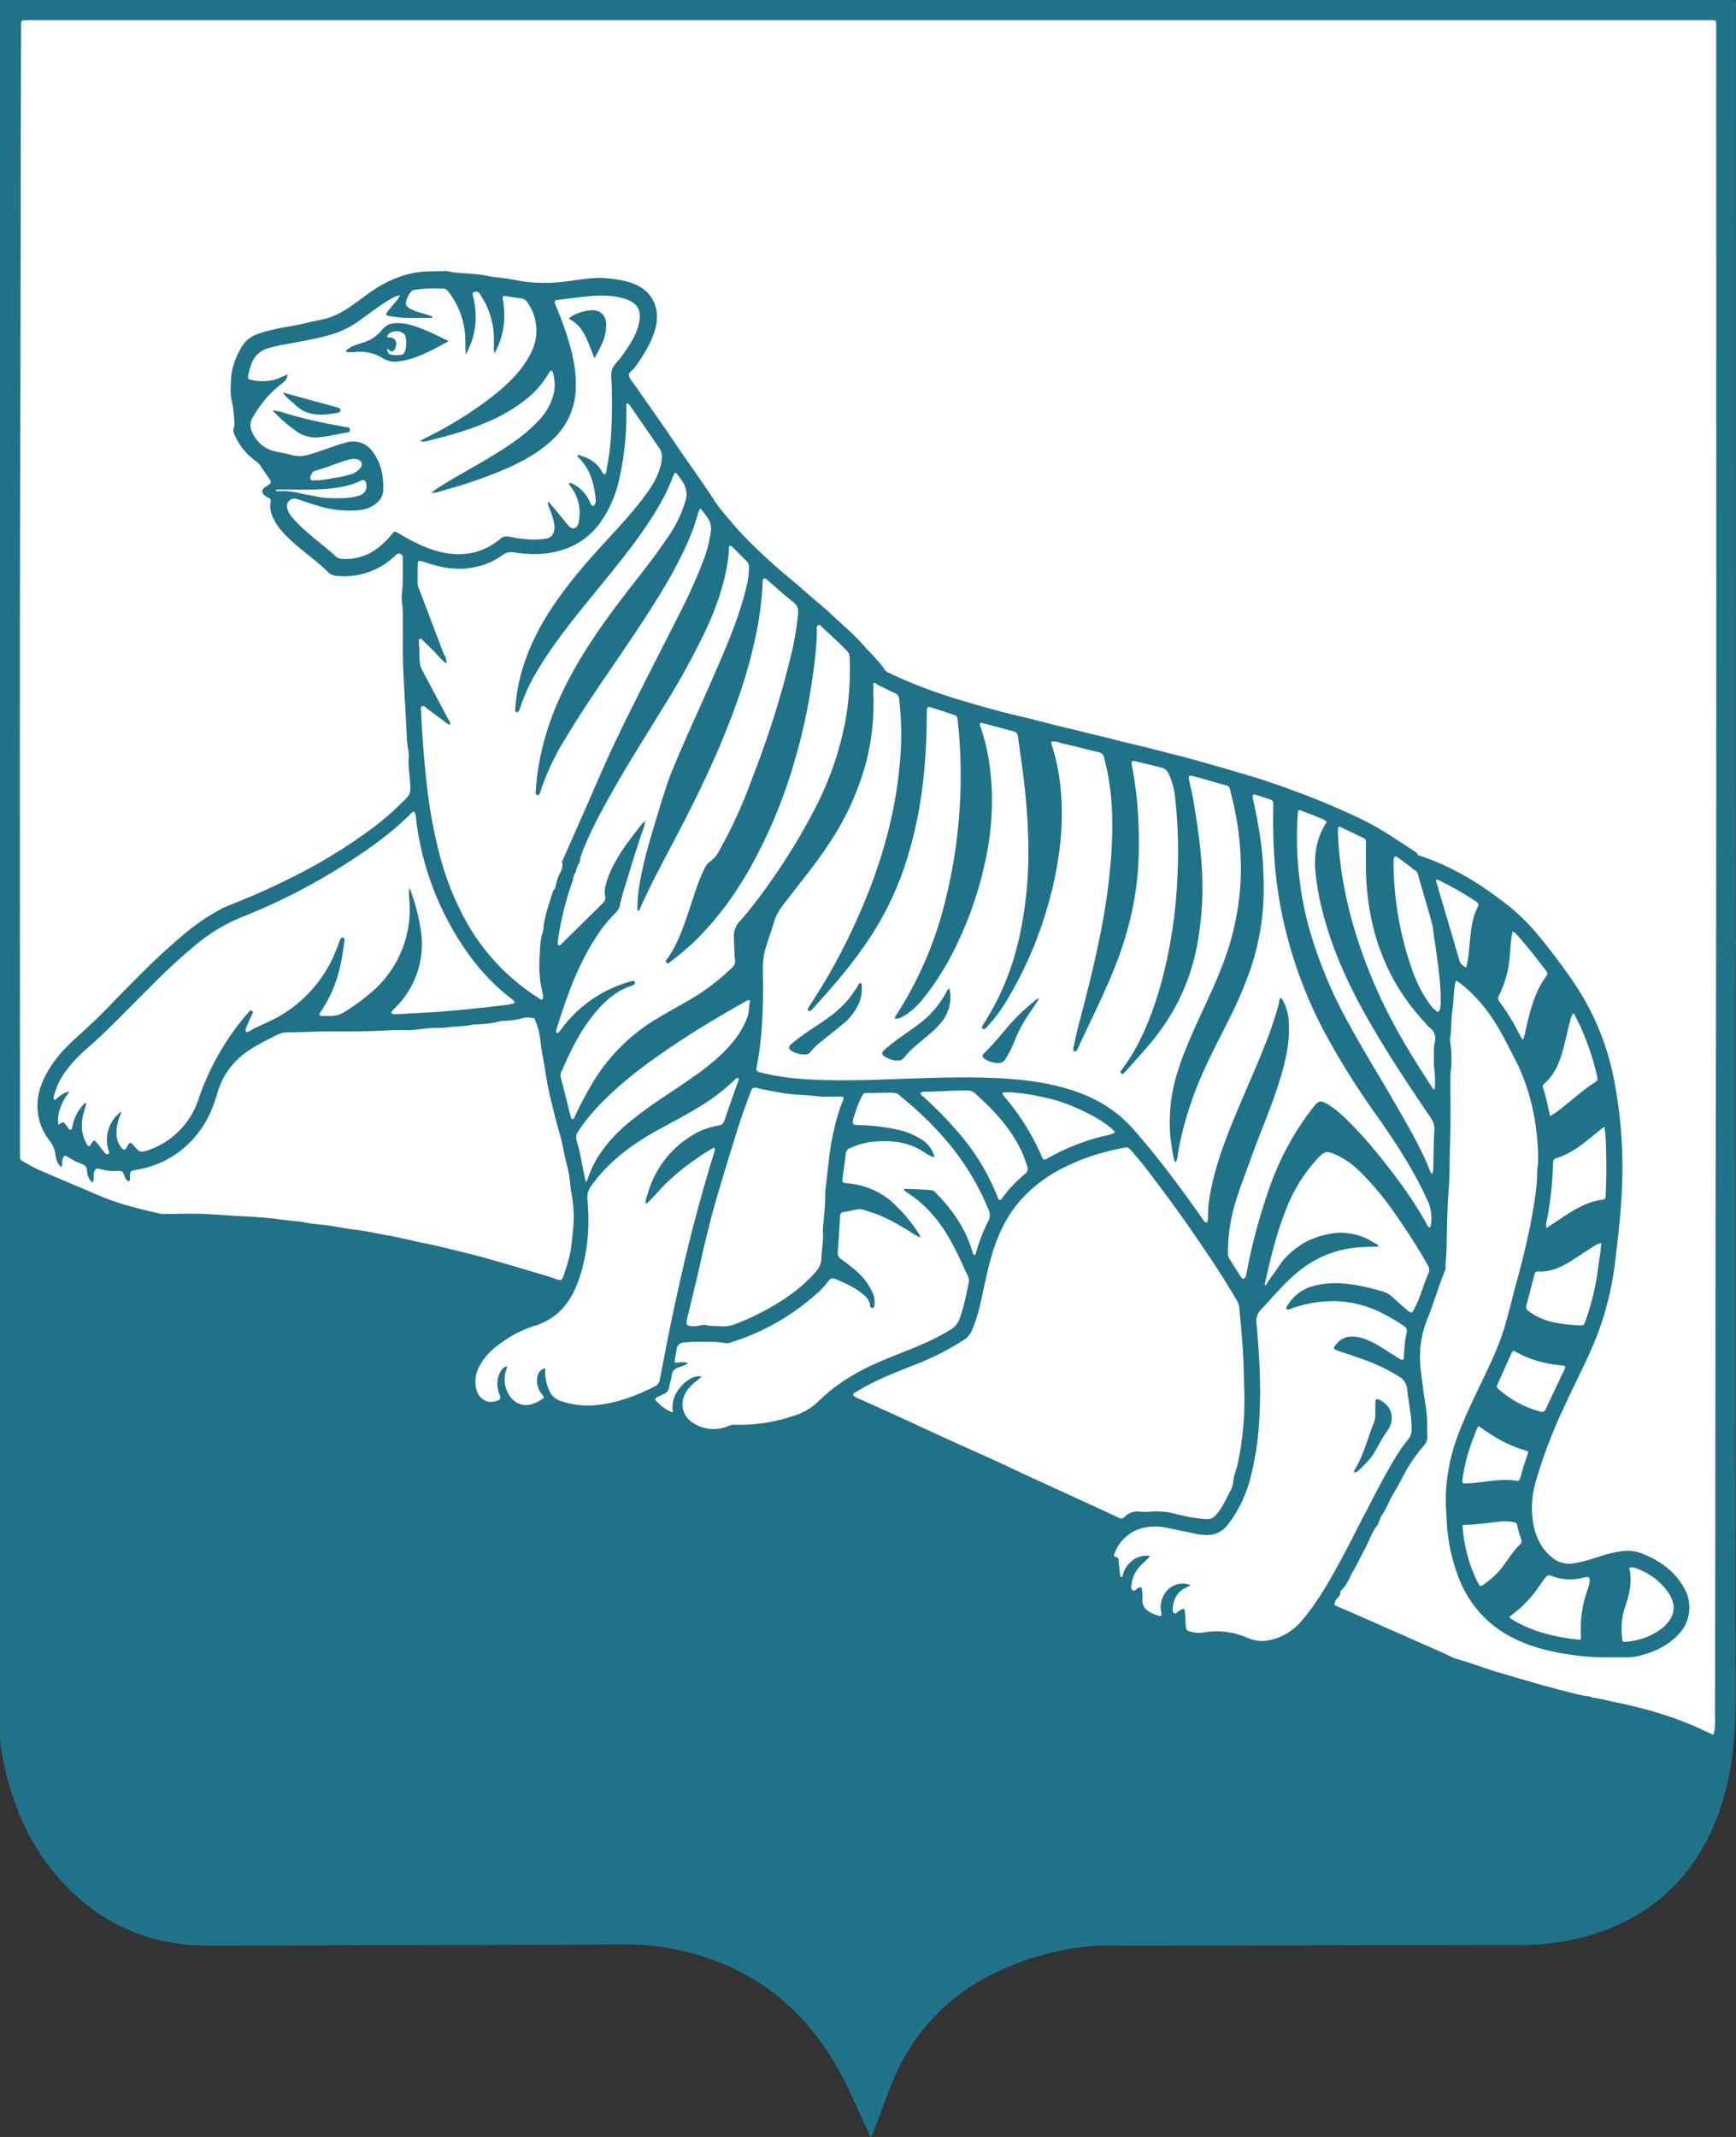 <svg width="26" height="32" fill="none" xmlns="http://www.w3.org/2000/svg"><rect width="100%" height="100%" fill="#333333" stroke="none"/><g clip-path="url(#clip0_3691_8343)"><path d="M25.705.346v26.896a2.878 2.878 0 01-.083.193 3.293 3.293 0 01-.118.226c-.387.678-.977 1.12-1.754 1.335a3.371 3.371 0 01-.31.072H2.453a2.81 2.81 0 01-1.318-.685 3.357 3.357 0 01-.85-1.23V.346h25.42z" fill="#207289"/><path d="M25.999.115c0-.038.005-.077-.005-.114h-6.617L.139 0H0v.097l-.002 5.53-.007 7.788-.002.03.002.035-.004 5.377v.422l-.008 4.524c0 .103-.01.206.002.309l.001.616v1.024l.018.29a4.114 4.114 0 00.317 1.186c.193.438.458.828.818 1.154.39.355.831.58 1.318.685.203.044.414.067.632.069.29.002.579-.002.868-.002 1.8-.005 3.6-.008 5.399-.017.288 0 .57.029.851.093.493.113.949.308 1.356.613.44.33.773.75 1.034 1.233.152.283.274.58.412.87.012.025.015.057.046.074.01-.022.018-.044.026-.065.101-.255.186-.515.293-.767a3.075 3.075 0 011.334-1.522 4.16 4.16 0 011.188-.437c.238-.05.477-.078.721-.075.485.006.97 0 1.455 0l4.733-.008a3.577 3.577 0 00.952-.13c.776-.216 1.365-.657 1.752-1.335a3.049 3.049 0 00.2-.42c.17-.424.249-.87.274-1.327.024-.428.012-.856.013-1.284.003-3.368.003-6.736.003-10.104 0-.136.002-.272.004-.408a1.85 1.85 0 01-.003-.106L25.999.115zM-.011 16.933l.004-3.424v.04c0 1.129-.002 2.257-.004 3.384zm.306.397v-.08c0-3.693-.008-7.386.006-11.08C.31 4.247.304 2.323.312.399V.345C.313.315.327.3.356.3H25.59c.04 0 .065-.001.081.002h.001c.02.004.026.015.027.042.002.016.001.037.001.065-.001 5.609.007 11.218-.007 16.827-.007 2.8-.002 5.602-.012 8.403-.001.11-.006.217-.014.32v.001a4.75 4.75 0 01-.037.35 3.526 3.526 0 01-.278.983l-.023.047a.654.654 0 01-.02.043l-.01.019a1.814 1.814 0 01-.122.212 2.07 2.07 0 01-.086.125l-.007.01a1.728 1.728 0 01-.038.05l-.004.006h-.001l-.001.003a2.48 2.48 0 01-.265.286c-.312.287-.7.49-1.152.618-.28.054-.555.106-.84.106l-.815.001h-.459l-3.708.003c-.382 0-.765.008-1.148 0a3.806 3.806 0 00-.936.11l-.463.134a3.69 3.69 0 00-1.307.753c-.35.319-.615.7-.813 1.13-.032.07-.06.14-.09.211-.007.016-.011.034-.032.043-.048-.093-.095-.188-.145-.281a4.013 4.013 0 00-1.153-1.366l-.06-.043-.027-.019-.026-.018-.053-.035a3.527 3.527 0 00-.537-.29l-.082-.035a3.292 3.292 0 00-.088-.035l-.007-.002a3.253 3.253 0 00-.337-.111 2.315 2.315 0 00-.067-.019l-.045-.011a2.635 2.635 0 00-.075-.02l-.037-.008a3.35 3.35 0 00-.086-.019 2.992 2.992 0 00-.633-.08h-.006l-.471.002H8.87l-5.1.01h-.083l-.737-.002h-.04a2.54 2.54 0 01-1.529-.629 2.933 2.933 0 01-.588-.709c-.233-.428-.403-.844-.45-1.237-.08-.253-.06-.846-.048-1.42m0 0l-.008-.983.008.983z" fill="#207289"/><path d="M8.013 26.771a.173.173 0 01-.05-.044c-.059.016-.119.03-.18.042.077.003.153.003.23.002z" fill="#207289"/><path d="M21.73 15.481a.35.35 0 00-.006.15c.02.15.02.299 0 .448-.003.026-.001.053-.001.08-.001.33.006.66-.006.99-.008.213-.001.426-.018.636-.025.309-.027.618-.034.927-.002.093-.018.187-.016.281a.09.09 0 01-.008.034c-.098.24-.167.49-.265.73a1.51 1.51 0 00-.109.584c.001.131.024.263.039.394.025.22.08.438.068.663a.69.69 0 00.004.104.19.19 0 01-.051.145 2.255 2.255 0 00-.255.353c-.069.122-.13.248-.203.367-.063.103-.1.22-.17.318-.02.03-.032.068-.047.103-.008.016-.01.036-.021.049-.084.102-.122.23-.183.345-.062.116-.119.236-.184.35-.056.094-.088.205-.176.28a.048.048 0 00-.012.031c-.001.04-.023.066-.048.092a.12.12 0 00-.039.103c.155.067.31.133.464.201l1.086.48c.085.037.168.078.252.116.213.057.419.138.63.202.2.06.4.118.6.175.159.046.319.087.478.128.1.026.202.053.306.063.015.002.029.006.039.017.119.013.234.046.35.07.407.083.805.196 1.187.36.093.041.185.085.28.129.036-.114.024-.227.024-.338.009-2.801.004-5.602.011-8.403.015-5.61.007-11.218.008-16.827 0-.119.007-.11-.11-.11H.42C.4.301.38.303.359.302c-.03 0-.043.014-.043.043V.4C.307 2.323.312 4.247.305 6.172.292 9.865.3 13.558.299 17.25v.08c0 .027.012.043.035.055.087.048.171.102.263.14.29.125.58.246.87.371.308.133.63.211.955.283.225 0 .45-.01.675.001.185.01.37.026.557.034.197.009.395.025.59.053.111.017.224.017.337.041.111.024.23.027.345.044.14.02.28.052.42.066.128.014.251.045.376.066.114.019.228.044.342.068.104.022.208.05.314.069.091.016.181.04.271.061.181.044.362.087.542.134a45.251 45.251 0 01.842.245c.1.03.2.057.298.094.081.03.091.008.116-.07.04-.124.084-.248.103-.381.022-.163.04-.325.043-.49a2.201 2.201 0 00-.04-.376c-.011-.073-.016-.146-.026-.218-.01-.073-.029-.144-.046-.214-.035-.136-.055-.276-.094-.412-.046-.157-.085-.317-.125-.476a5.341 5.341 0 01-.103-.526c-.023-.139-.053-.276-.066-.415a1.03 1.03 0 00-.09-.326.324.324 0 00-.187-.001 1.21 1.21 0 01-.268.037c-.017 0-.035 0-.051.005a1.63 1.63 0 01-.38.048c-.006 0-.012-.002-.018 0-.136.034-.277.027-.415.046a.757.757 0 01-.122.006c-.12-.003-.238.018-.356.029-.128.012-.258 0-.386.008-.37.024-.74.009-1.111.02-.14.005-.28.01-.42.011-.086.001-.157.046-.228.082-.114.058-.229.116-.336.189a1.129 1.129 0 00-.464.62c-.063.21-.139.414-.274.588a1.444 1.444 0 01-.955.58c-.082.017-.08.02-.086.102 0 .022.008.048-.016.068-.048-.016-.06-.062-.074-.1-.014-.04-.032-.058-.075-.056a.81.81 0 01-.294-.03c-.04-.013-.066.005-.077.049-.006.026-.006.052-.008.078-.002.025.01.053-.019.078a.234.234 0 01-.079-.168c0-.061-.025-.089-.078-.11a1.026 1.026 0 01-.225-.114c-.03-.022-.044-.003-.058.026-.02.041-.002.088-.023.136-.064-.05-.08-.12-.089-.186a.423.423 0 00-.09-.213.838.838 0 01-.18-.504c-.004-.21.069-.39.173-.563.11-.183.254-.334.412-.477.147-.134.295-.268.434-.411.224-.232.45-.463.681-.688.145-.142.297-.275.449-.408.182-.159.378-.295.589-.41.09-.048.186-.081.28-.12.28-.114.556-.24.827-.376a8.138 8.138 0 001.226-.761c.162-.127.312-.264.456-.41.044-.044.059-.087.058-.155-.003-.153-.036-.305-.025-.458.005-.069-.014-.135-.021-.202-.008-.068-.009-.135-.012-.202-.01-.206-.023-.411-.034-.617-.013-.235-.024-.47-.021-.707.002-.138-.002-.277 0-.416.002-.1-.025-.199-.014-.3.018-.161.013-.323.014-.485v-.053c.003-.031-.012-.05-.04-.062-.025-.01-.044-.001-.063.016a1.098 1.098 0 01-.903.312.182.182 0 01-.115-.057c-.15-.149-.324-.269-.482-.408-.142-.126-.285-.255-.355-.441a.341.341 0 01-.023-.189c.008-.04-.001-.068-.045-.08-.016-.004-.03-.018-.044-.029-.046-.036-.046-.08-.002-.116.011-.01.024-.017.036-.025.075-.049.075-.05.023-.127-.041-.06-.083-.12-.124-.182a.22.22 0 00-.062-.061.951.951 0 01-.312-.375c-.02-.04-.038-.085-.017-.135.008-.02.006-.046.005-.07a1.82 1.82 0 00-.042-.34c-.021-.09-.012-.182-.01-.273.004-.193.07-.367.168-.53a.423.423 0 01.214-.175c.102-.04.208-.065.316-.088.125-.027.252-.042.377-.072.098-.024.198-.044.297-.066.138-.03.263-.09.382-.168.166-.108.316-.24.49-.339.158-.09.321-.156.503-.19.155-.03.308-.02.461-.027.04-.002.075.011.113.017.138.02.278.018.416.037.078.01.153.032.232.039.121.01.242.031.361.054.125.025.25.029.374.03.122.001.243-.011.365-.028.19-.024.38-.061.574-.04.141.014.282.035.415.092.16.07.27.19.31.36a.615.615 0 01-.01.296c-.058.221-.18.405-.309.588-.03.042-.098.068-.085.125.01.048.052.09.082.133.186.268.376.533.558.803.21.314.435.619.641.936.07.108.157.205.24.304.138.168.292.322.45.47.15.143.307.28.467.412.095.079.187.161.28.242.11.095.224.187.33.288.158.149.325.288.468.452.106.121.226.23.317.365.019.028.051.038.08.052a6.4 6.4 0 00.546.23c.237.09.48.162.721.232.198.057.397.112.597.16.186.043.372.09.557.139.148.038.298.07.445.108.155.04.31.073.465.114.17.047.343.083.514.126l.523.134c.23.06.46.127.688.193.229.066.457.132.682.21.277.097.553.198.824.313.153.065.305.132.455.204.182.086.355.188.525.297l.323.212a.079.079 0 01.036.047c.497.158.933.426 1.341.747.226.177.415.386.59.612.14.179.275.359.402.546.287.424.483.886.59 1.388a6.847 6.847 0 01.139 1.5c-.006.249-.02.498-.046.747-.018.173-.038.345-.058.517-.053.453-.163.89-.346 1.308-.142.327-.306.643-.454.967a7.41 7.41 0 00-.4 1.074 1.366 1.366 0 00-.04.534c.028.234.115.445.31.592a.4.4 0 00.315.072c.16-.025.31-.082.463-.128.09-.027.182-.043.274-.055a.59.59 0 01.3.047c.264.108.483.271.62.531a.58.58 0 01-.103.677c-.165.172-.37.262-.595.318a.882.882 0 01-.217.019c-.216 0-.431.004-.647-.02-.355-.04-.701-.112-1.024-.276a1.653 1.653 0 01-.803-.897 2.68 2.68 0 01-.18-.86c-.005-.093-.013-.187-.013-.281-.003-.37.074-.725.21-1.067.091-.233.201-.458.308-.684.137-.287.278-.572.367-.879.066-.229.121-.46.184-.69.092-.337.175-.677.233-1.022.032-.186.064-.371.065-.56 0-.083.018-.164.016-.247-.01-.516-.109-1.01-.346-1.472-.107-.207-.209-.416-.337-.61a2.283 2.283 0 00-.471-.519.766.766 0 00-.073-.05c-.033.034-.043.346-.048.385-.022.096-.026.248-.032.411z" fill="#fff"/><path d="M20.188 25.837c-.076-.066-.167-.108-.253-.158a8.473 8.473 0 00-.81-.417c-.036-.015-.074-.026-.092-.074-.012-.031-.05-.068-.097-.025-.018.016-.039 0-.057-.006-.101-.038-.201-.079-.303-.115-.04-.014-.057-.044-.069-.098-.032.06-.066.052-.107.039a4.353 4.353 0 00-1.165-.227c-.226-.01-.45.01-.67.064a.246.246 0 01-.129 0c-.346-.097-.69-.202-1.045-.255a2.923 2.923 0 00-.795-.022l-.234.03a.775.775 0 00-.353.146c-.03.022-.064.042-.092.068-.16.151-.352.251-.544.35a9.914 9.914 0 01-1.678.683c-.402.123-.81.223-1.223.303-.307.06-.615.107-.924.152-.414.06-.83.103-1.244.153-.147.018-.296.027-.444.046-.056.006-.086-.012-.114-.057a2.701 2.701 0 00-.445-.534 2.675 2.675 0 00-.95-.551 5.63 5.63 0 00-.97-.23 16.229 16.229 0 00-.824-.112c-.033-.003-.07-.002-.101-.029.016-.035.048-.043.075-.058.3-.165.596-.335.869-.546a2.7 2.7 0 00.99-1.463c.01-.04.03-.052.068-.047.254.04.508.08.762.116.054.007.08.034.095.084.066.21.075.423.026.638-.045.204-.132.39-.238.567-.007.012-.015.025-.021.038-.002.005 0 .011 0 .026a.237.237 0 00.12-.079c.16-.159.263-.353.338-.562a1.2 1.2 0 00.082-.485c-.002-.039-.01-.076-.018-.114-.008-.042.007-.056.048-.04a15.716 15.716 0 01.372.156c.028.013.049.009.067-.018.198-.293.494-.442.81-.56.085-.03.173-.051.26-.077.049-.015.09 0 .132.027.155.102.29.227.42.36.163.169.312.35.472.523.183.2.377.387.607.532.067.043.137.079.207.114.02.01.037.017.061.011 0-.035-.029-.05-.047-.069a7.955 7.955 0 01-.74-.885 1.025 1.025 0 01-.058-.088c-.022-.04-.015-.056.028-.059l.56-.03c.038-.002.06.015.074.049.014.035.027.071.043.106.08.183.226.294.408.378.006-.043-.016-.067-.032-.093a1.47 1.47 0 01-.15-.319.352.352 0 01-.013-.05c-.01-.065-.004-.074.06-.075.377-.004.754-.006 1.13.02.074.005.077.005.087.081.025.19.076.37.176.533a.985.985 0 00.349.35c.006-.05-.02-.08-.035-.111a2.408 2.408 0 01-.22-.623c-.01-.053-.01-.106-.013-.158-.002-.04.017-.052.054-.05.102.008.204.012.306.02.285.027.57.056.855.08.05.005.07.03.088.07.059.129.14.238.27.304a.247.247 0 00.04.017c.007.002.016 0 .031 0-.004-.046-.036-.074-.056-.107-.036-.06-.075-.12-.086-.192-.008-.052-.004-.059.047-.055.087.007.174.014.261.026.264.033.528.064.79.106.294.047.586.105.875.179.09.023.178.055.271.064.04.004.05.021.032.061-.023.055-.047.108-.051.168v.059c.036-.041.061-.072.088-.1.025-.027.05-.03.073.002.053.075.122.135.185.2.059.06.062.114.028.192-.019.043-.054.078-.064.125-.002.011-.005.024.004.033.014.014.027.004.038-.004.026-.02.05-.042.076-.06.054-.041.062-.042.114.002.08.068.163.132.262.174.048.02.098.038.149.05.036.01.049.028.039.064a.281.281 0 00-.012.127c.039-.005.044-.043.064-.064.047-.052.062-.057.114-.01a.528.528 0 00.354.132c.163.006.326.013.489.015a.46.46 0 01.179.036c.134.058.277.07.42.07a.488.488 0 00.279-.09c.053-.036.11-.065.166-.098l1.236.645c.01.006.024.008.031.017.07.078.168.096.259.13.211.098.43.174.646.26l.203.08c.034.012.027.031.013.054-.178.04-.356.079-.537.107a3.93 3.93 0 01-.677.036.174.174 0 00-.105-.013.074.074 0 00-.052-.006c-.011-.01-.023-.01-.036-.004-.077-.026-.161-.03-.232-.076z" fill="#207289"/><path d="M20.762 26.987c-.178-.292-.367-.575-.621-.807-.021 0-.034-.012-.04-.032a.036.036 0 01-.03-.023c-.008-.003-.017-.005-.023-.01a4.924 4.924 0 00-1.082-.646 4.802 4.802 0 00-1.373-.4 2.14 2.14 0 00-.498-.013c-.024.003-.054-.002-.066.033.026.024.06.034.093.047.225.09.442.197.642.338.262.183.47.414.586.719.01.024.025.047.013.075-.032 0-.043-.028-.059-.046a2.726 2.726 0 00-.428-.39c-.486-.36-1.029-.6-1.598-.786a5.925 5.925 0 00-.729-.185c-.143-.027-.289-.04-.433-.061-.058-.008-.096.01-.13.06a1.966 1.966 0 01-.261.299c-.27.262-.58.463-.924.613-.026.01-.058.014-.073.047.033.043.086.044.13.062.25.1.473.24.655.445.012 0 .024.002.03.012.087.13.19.248.255.391.081.178.19.339.281.51.022.041.048.057.095.058.406.01.812.026 1.217.036a37.98 37.98 0 002.05.005c.43-.013.858-.033 1.285-.079.247-.026.492-.061.733-.123.11-.028.219-.056.32-.115-.006-.013-.01-.024-.017-.034zm-3.53-.6l-.177-.206a2.041 2.041 0 00-.615-.473c-.025-.013-.066-.017-.066-.05 0-.032.039-.04.063-.055a.31.31 0 01.286-.008.635.635 0 01.234.18c.13.154.226.328.275.526.006.025.017.05 0 .087zM.297 21.366c.386-.11.759-.252 1.099-.472.357-.231.626-.545.826-.92.07-.13.132-.264.198-.395.008-.016.015-.032.024-.047.026-.047.044-.047.072 0 .02.036.035.074.044.115a.926.926 0 01-.016.412c-.08.369-.238.707-.404 1.043-.017.033-.038.064-.046.102.028.012.04-.008.055-.02a1.24 1.24 0 00.327-.399 3.76 3.76 0 00.272-.679c.029-.09.057-.18.088-.268.021-.06.035-.064.085-.02.042.036.084.074.122.114a.45.45 0 01.115.307c.005.13.004.26-.014.39a.676.676 0 00-.007.164c.034-.023.046-.05.059-.074.123-.234.2-.478.172-.747-.005-.04.008-.06.047-.068.327-.073.647-.184.985-.205l.06-.005c.065-.003.073.001.098.064.054.135.124.26.226.365a.66.66 0 00.271.18c.012-.04-.011-.065-.025-.092-.069-.13-.146-.255-.209-.389-.069-.148-.066-.153.094-.152.37.002.742.01 1.111.041.219.019.436.042.651.086.053.011.056.008.059-.043.013-.224.121-.353.342-.409a1.61 1.61 0 01.443-.047c.237.007.471.036.704.077.052.01.06.03.026.07a.58.58 0 01-.262.17 2.59 2.59 0 00-.585.279 1.2 1.2 0 00-.383.37.7.7 0 00-.103.533.232.232 0 01-.013.137.613.613 0 00-.04.38c.012.043.002.068-.043.09-.339.165-.64.386-.915.645l-.025.026c-.055.05-.056.052-.112-.004-.172-.168-.344-.336-.514-.507a.193.193 0 00-.14-.058c-.277-.012-.554-.03-.831-.043a13.913 13.913 0 00-1.297-.004 2.72 2.72 0 00-.931.188 3.563 3.563 0 00-.552.306 11.61 11.61 0 01-1.123.65c-.029.015-.055.034-.089.036-.002-.424-.005-.849.004-1.273zm8.357 5.31l.691-.079c.023-.002.047 0 .067-.014.025.012.042.03.057.054.038.059.078.117.117.176a.76.76 0 01.123.4c.002.072 0 .144 0 .216.065-.107.1-.22.125-.338a.729.729 0 00-.016-.366c-.017-.06-.046-.115-.053-.178.28-.032.561-.064.842-.098.034-.004.07-.003.101-.022l.022.001.014.017.169.328c.081.16.125.33.134.509.005.088.011.176.01.265-.001.017.002.035.003.053.037-.086.06-.17.082-.255.053-.217.07-.436.018-.656-.024-.1-.05-.2-.076-.3l.474-.067.32-.046c.042-.006.085-.017.129-.009l.083.371c.046.2.059.402.024.606-.02.125-.054.247-.083.37l-.017.061c.025-.023.036-.04.04-.06a2.46 2.46 0 00.203-.37c.094-.2.14-.41.136-.63-.002-.14 0-.277 0-.416l.359-.068c.117-.022.238-.033.351-.067.16-.048.312-.02.465.02.3.076.552.231.746.477.005.007.013.012.02.017.07.115.131.237.207.347.064.093.13.185.19.282.111.187.214.378.307.575.03.066.03.068-.031.102-.142.08-.298.12-.454.156a6.618 6.618 0 01-.9.126 23.22 23.22 0 01-2.153.065c-.555-.007-1.11-.023-1.664-.036-.143-.003-.286-.013-.43-.014-.053 0-.074-.017-.09-.069A6.443 6.443 0 009 27.28a3.074 3.074 0 00-.326-.564c-.008-.012-.013-.026-.02-.039zm11.979-.423c.018-.019.03-.017.041-.017.533 0 1.05-.1 1.56-.25a.29.29 0 01.195.002c.294.112.597.204.883.336.504.233.926.569 1.22 1.053.116.193.195.402.25.62.015.057.006.096-.041.137a2.653 2.653 0 01-1.119.58c-.275.07-.555.106-.84.106h-.815c-.034 0-.064.007-.077-.045-.134-.533-.364-1.026-.629-1.502-.134-.242-.257-.49-.41-.72-.051-.079-.11-.153-.165-.229l-.053-.07zm.949 2.469a4.59 4.59 0 00-.19-.532 8.18 8.18 0 00-.416-.847c-.048-.087-.037-.07-.11-.04a1.65 1.65 0 01-.123.048c-.302.107-.617.152-.933.19a14.62 14.62 0 01-1.425.088c-.733.015-1.466.01-2.2-.013-.288-.01-.577-.018-.866-.026-.014 0-.03-.004-.048.017.197.417.355.85.36 1.323v.012c.035.008.06-.002.085-.008a3.78 3.78 0 01.936-.111c.383.008.766 0 1.148 0l3.708-.002c.03 0 .062.005.09-.007.004-.036-.008-.064-.016-.092zm-18.27-3.48c.048-.043.108-.069.162-.102.027-.017.057-.013.086-.012a13.837 13.837 0 011.631.198 6.39 6.39 0 011.002.243.148.148 0 01.092.086.91.91 0 01.07.405 1.88 1.88 0 01-.081.46c-.009.028-.02.056-.017.086-.023.016-.05.017-.076.018-.297.012-.594.024-.892.038-.323.016-.647.032-.97.051-.387.023-.775.044-1.162.075-.418.032-.837.07-1.253.122-.411.051-.821.109-1.224.208-.07.018-.071.017-.097-.044a3.573 3.573 0 01-.234-.767c-.014-.075-.013-.079.063-.086.498-.05.97-.198 1.438-.365.009-.003.016-.009.023-.013.056-.04.123-.051.185-.075.021-.008.046-.009.06-.03.018 0 .035.004.048.018.146.147.25.311.235.531-.002.023-.008.05.008.077.036-.057.057-.112.08-.166a.51.51 0 00-.01-.452c-.019-.037-.042-.072-.045-.115a6.47 6.47 0 00.507-.21c.029-.013.056-.032.09-.029l.133.197c.07.105.115.219.127.345.007.079.005.158.008.238l.003.065c.038-.06.048-.112.068-.16a.905.905 0 00-.05-.784c-.007-.015-.006-.034-.008-.05zM6.31 28.2h-.003l.001.001.002-.002z" fill="#207289"/><path d="M9.202 28.78a.264.264 0 00-.005-.029c-.038-.148-.076-.297-.12-.444a5.785 5.785 0 00-.473-1.176c-.088-.157-.184-.308-.333-.416l-1.176.123-.313.031c-.228.04-.459.05-.688.074-.076.008-.075.005-.098.08-.023.077-.036.16-.075.226-.076.13-.054.252-.018.387a.913.913 0 00.345.507c.021.016.052.025.06.057h.002l-.002.002V28.2c-.076.009-.14-.03-.207-.05a.724.724 0 01-.425-.335c-.011-.018-.018-.044-.047-.047-.067.075-.133.15-.212.21-.032.025-.03.051-.02.085a.619.619 0 00.218.334l.093.077c-.191-.035-.368-.093-.481-.269-.036-.056-.039-.055-.093-.023a4.066 4.066 0 01-.553.265c-.279.113-.559.224-.838.335-.016.007-.035.011-.05.03a.07.07 0 00-.008.012h.084l5.1-.009c.094 0 .187 0 .28-.002.046 0 .058-.004.053-.034zm6.133.24a.25.25 0 00.008-.073 2.137 2.137 0 00-.138-.761l-.466.104c-.383.1-.775.14-1.168.172-.39.032-.781.045-1.172.052a50.725 50.725 0 01-2.786-.042c-.06-.003-.121-.008-.19.001.024.103.048.203.07.303l.003.01c.01.026.032.026.057.026.215-.002.424.038.633.08.58.12 1.114.348 1.587.71.464.356.817.806 1.093 1.321.05.093.097.188.145.282.02-.01.025-.027.032-.043.03-.07.059-.142.09-.211.198-.43.462-.812.813-1.13a3.69 3.69 0 011.307-.753c.053-.019.073-.026.082-.049z" fill="#207289"/><path d="M3.39 28.627c.338-.16.69-.287 1.037-.426.211-.085.42-.177.614-.298.337-.21.55-.511.664-.89.006-.02.015-.04.003-.065-.12 0-.242-.005-.363.001-.385.018-.77.04-1.155.06a42.22 42.22 0 00-1.266.089 21.12 21.12 0 00-1.583.182 6.51 6.51 0 00-.588.117c.003.04.023.063.038.088.16.266.354.505.589.708.44.382.95.589 1.529.63a.279.279 0 00.157-.036M.286 25.4c0 .163.004.326.01.489 0 .046.021.052.06.048.171-.018.342-.043.51-.084.377-.083.723-.172.98-.279a9.016 9.016 0 001.057-.422c.15-.074.3-.149.426-.26a.19.19 0 01.168-.048c.113.016.227.026.339.044.22.036.15.036.348-.061.34-.169.674-.353.984-.575.29-.208.555-.442.754-.745.127-.194.218-.403.256-.634.01-.061.008-.065-.052-.075-.141-.023-.283-.042-.424-.066-.038-.007-.06.007-.083.033a4.194 4.194 0 00-.295.35c-.114.159-.235.308-.411.401-.073.039-.141.084-.213.124-.476.262-.984.446-1.5.607-.293.092-.589.17-.887.241a16.184 16.184 0 01-1.418.269c-.2.028-.4.052-.6.07-.006.19-.009.382-.009.572z" fill="#207289"/><path d="M.295 22.92c.127-.052.252-.11.38-.156a2.51 2.51 0 01.997-.155c.079.004.158.006.236.013.121.01.126.019.13.138.002.096-.019.187-.042.279-.014.059-.032.118-.032.182.032-.008.044-.033.06-.053a.89.89 0 00.199-.455c.005-.047.027-.052.064-.042.271.073.548.084.826.072.25-.01.5-.039.75-.063.055-.005.11-.011.166-.014.066-.004.074.007.054.07a1.77 1.77 0 01-.286.543c-.26.336-.6.566-.977.743a5.027 5.027 0 01-1.028.343c-.436.1-.877.162-1.324.19l-.174.014c-.002-.026-.005-.052-.005-.079l.002-1.499c0-.023.003-.047.004-.07zm19.365 1.508c.005-.05.053-.07.078-.108.019-.028.043-.052.06-.082.016.005.033.01.049.017l.535.238c.176.078.354.15.527.234.174.084.367.126.517.26.093.021.177.072.272.087.16.066.325.114.49.165.359.11.72.216 1.08.321.16.047.321.087.482.13.048.03.104.036.157.044.58.092 1.138.253 1.66.53.068.036.07.037.058.107-.073.443-.206.864-.45 1.244-.035.057-.076.111-.114.167-.006.01-.02.02-.022.027-.022-.02-.022-.034-.028-.05a2.63 2.63 0 00-.941-1.31 4.33 4.33 0 00-1.232-.64 6.785 6.785 0 00-.602-.179c-.096-.023-.19-.055-.285-.083-.057-.044-.126-.058-.19-.084-.227-.097-.456-.19-.685-.284-.01-.027-.037-.028-.056-.038l-1.36-.713zM.944 18.826c.031.016.055-.006.08-.016.192-.08.349-.203.47-.373.042-.06.082-.121.122-.183.014-.022.03-.036.057-.025.142.052.29.082.439.128-.023.067-.059.121-.093.175-.119.186-.201.391-.299.588-.044.09-.088.18-.129.27-.015.034-.033.04-.068.028-.165-.059-.33-.115-.497-.171a1.91 1.91 0 00-.685-.125c-.033.001-.048-.008-.048-.044v-.584c0-.026.007-.045.033-.056.206-.086.334-.25.433-.443.06-.115.063-.113.18-.064l.412.174c.062.026.062.027.04.09a1.37 1.37 0 01-.387.57c-.02.02-.05.032-.058.063l-.013.007c.003.001.007.004.01.004.006-.002.006-.007.001-.013zm.544.851c-.005.095-.036.184-.058.275-.052.214-.11.425-.182.634a.402.402 0 01-.198.241 3.03 3.03 0 01-.755.29c-.003-.325-.006-.65.001-.975.179-.04.354-.094.523-.163.131-.054.264-.106.381-.188.078-.03.148-.078.23-.1l.058-.014zm.822-1.18c.044.128.082.257.091.394a.666.666 0 01-.038.286 4.65 4.65 0 01-.385.82 1.821 1.821 0 01-.46.528c-.014.01-.026.024-.046.022-.026-.016-.01-.036-.004-.054l.28-.817c.01-.028.022-.054.021-.085.113-.244.193-.501.303-.746.044-.1.11-.188.175-.273.02-.026.02-.07.064-.075zm4.877 8.067l.2-.027c.126-.019.093-.032-.034-.192a1.986 1.986 0 00-.083-.1c-.18-.197-.373-.376-.618-.488a.393.393 0 00-.057-.023c-.026-.007-.039.007-.038.033.001.02.006.04.01.06.022.16.02.316-.003.476-.014.093-.045.183-.057.276a.021.021 0 00.023.023l.13-.01.527-.028zm-5.926-7.041c-.323.116-.628.273-.954.37-.021-.026-.014-.05-.014-.073 0-.156.001-.312-.001-.469 0-.046.014-.06.06-.061.114-.002.227.013.338.039.195.045.384.112.571.194zm-.964-1.915l.202.102a.034.034 0 01.021.034c-.002.104-.132.42-.223.529v-.665zm20.211 8.315a.174.174 0 01.105.013c-.038.017-.075.034-.105-.013zm-.088-.01c.013-.007.024-.006.035.003-.014.022-.025.016-.035-.003zm-.28.267a.044.044 0 01-.04-.032c.025-.004.039.006.04.032z" fill="#207289"/><path d="M21.368 17.952c-.198-.433-.457-.83-.728-1.217a11.496 11.496 0 01-.835-1.339 6.68 6.68 0 01-.607-1.717 6.52 6.52 0 01-.123-1.027 9.454 9.454 0 01-.005-.593c0-.033.005-.068-.035-.082a4.594 4.594 0 00-.233-.076c-.034-.01-.047.008-.04.044.02.092.04.184.058.277.04.212.074.425.09.639.021.312.026.624-.015.936a3.754 3.754 0 01-.16.696 6.292 6.292 0 01-.352.819c-.19.376-.386.748-.526 1.147-.088.25-.159.505-.207.766-.011.059-.011.121-.038.178-.021-.013-.026-.03-.03-.047a3.093 3.093 0 01-.056-.367 2.49 2.49 0 01.12-.968c.087-.275.206-.539.326-.8.175-.38.356-.756.468-1.162a4.06 4.06 0 00.143-.923 4.333 4.333 0 00-.08-.959c-.021-.118-.053-.235-.08-.353-.007-.03-.022-.053-.055-.062-.166-.046-.33-.095-.497-.14-.064-.017-.074-.004-.061.06.021.1.046.201.063.303.048.29.094.581.117.876a4.7 4.7 0 01-.086 1.415 3.136 3.136 0 01-.441 1.034c-.178.272-.402.506-.617.747a.489.489 0 01-.012.012c-.011.012-.026.018-.039.008-.017-.013-.015-.03-.003-.047l.026-.035c.14-.19.252-.397.345-.614.123-.287.215-.585.286-.89a7.23 7.23 0 00.187-1.418 7.14 7.14 0 00-.037-1.131 1.037 1.037 0 00-.101-.364.151.151 0 00-.105-.084c-.124-.03-.249-.062-.374-.091-.07-.016-.08-.008-.066.06.05.258.08.52.094.781.023.434.012.867-.072 1.296-.056.29-.137.572-.242.848-.17.45-.39.876-.591 1.312a.161.161 0 01-.023.037c-.005.006-.016.008-.024.008-.013-.001-.02-.01-.02-.024 0-.015 0-.03.004-.044.02-.089.039-.178.06-.266.076-.297.156-.593.225-.89.094-.406.178-.812.23-1.225.045-.35.07-.699.063-1.05a3.77 3.77 0 00-.121-.901c-.013-.05-.037-.072-.087-.083-.176-.04-.35-.088-.527-.127-.057-.013-.114-.044-.178-.027 0 .013-.001.022.002.03.071.21.113.426.137.647a4.07 4.07 0 01-.015.936 5.284 5.284 0 01-.16.787 5.788 5.788 0 01-.652 1.51 2.189 2.189 0 01-.285.37c-.014.014-.03.033-.052.017-.023-.015-.01-.036.001-.054l.079-.128c.209-.35.358-.727.453-1.125a5.984 5.984 0 00.15-1.44 9.549 9.549 0 00-.063-.935c-.027-.231-.062-.462-.093-.693-.006-.043-.023-.067-.067-.078-.09-.022-.18-.05-.27-.073l-.178-.047c-.017-.005-.034-.015-.05-.002-.017.015-.003.032.002.048l.014.042c.1.299.144.608.158.92a4.29 4.29 0 01-.11 1.107 5.315 5.315 0 01-.27.868c-.163.4-.36.78-.632 1.117a1.108 1.108 0 01-.287.27c-.047.028-.094.06-.153.05-.001-.024.012-.04.023-.057a5.55 5.55 0 00.7-1.584 7.73 7.73 0 00.216-2.841c-.005-.04-.02-.055-.055-.066-.112-.035-.222-.074-.333-.108-.062-.02-.071-.011-.074.054v.035c0 .358-.018.714-.061 1.07a6.201 6.201 0 01-.25 1.155 4.616 4.616 0 01-.476 1.03c-.262.422-.584.796-.916 1.16a.32.32 0 01-.038.037c-.01.008-.022.005-.032-.003a.025.025 0 01-.006-.031c.014-.026.03-.05.046-.075.31-.474.572-.974.79-1.497.2-.476.354-.966.452-1.475.039-.202.068-.407.086-.612a4.54 4.54 0 00-.009-.98c-.006-.046-.025-.067-.063-.084-.088-.04-.174-.085-.26-.126-.02-.01-.032-.039-.063-.023v.167c.013.356-.025.707-.117 1.051a4.108 4.108 0 01-.501 1.114c-.187.298-.41.568-.622.845-.094.123-.2.239-.246.394-.036.121-.078.24-.117.362a1.093 1.093 0 00-.052.356c.01.49 0 .98-.093 1.463-.009.044 0 .061.045.073.228.06.458.09.692.105.52.033 1.04.008 1.559-.01.517-.017 1.034-.033 1.55.01.306.024.608.075.9.172.348.115.652.299.897.578.255.29.492.592.72.902.107.145.21.292.314.437.018.024.03.058.069.056.017-.031.012-.061.013-.09.004-.065.003-.13.011-.194.037-.276.11-.543.2-.804.146-.412.325-.809.495-1.21.137-.322.269-.646.358-.986.006-.026-.003-.06.036-.08a.73.73 0 01.109.333c.024.3-.038.587-.124.87-.124.41-.297.8-.441 1.202-.095.265-.203.527-.271.802a2.577 2.577 0 00-.073.596c0 .033-.002.066.016.095.06.097.122.194.184.29.019.029.045.026.062-.005a.179.179 0 00.015-.05 8.46 8.46 0 01.338-1.27 4.21 4.21 0 01.67-1.234c.074-.09.1-.096.2-.041.016.008.03.019.044.028.107.07.199.156.288.246.19.189.363.392.528.602.228.289.444.585.623.908.013.024.02.056.054.07.02-.025.018-.055.022-.083a.622.622 0 00-.067-.349zm-8.52-2.893a.86.86 0 01-.247.295c-.097.08-.197.158-.294.237a.987.987 0 00-.165.158.102.102 0 01-.083.042.4.4 0 01-.194-.048c-.06-.037-.063-.067-.009-.113.106-.089.218-.167.334-.243.151-.1.303-.2.432-.33.083-.084.152-.179.216-.277.015-.023.02-.058.063-.063a.558.558 0 01-.053.342zm1.219.286c-.099.11-.216.198-.327.293-.07.06-.138.12-.193.193a.12.12 0 01-.114.05.378.378 0 01-.181-.057c-.051-.035-.052-.062-.005-.104.074-.066.153-.127.235-.185.147-.105.3-.202.432-.33.108-.107.195-.227.266-.36.008-.016.014-.033.04-.042a.594.594 0 01-.153.542zm1.498-.394c-.056.085-.112.171-.17.256-.083.122-.15.252-.203.39a1.598 1.598 0 01-.132.259c-.03.049-.067.067-.123.062a.37.37 0 01-.188-.061c-.04-.028-.043-.054-.01-.086.171-.162.309-.354.471-.524.09-.093.187-.177.286-.259a.157.157 0 01.069-.038l.002-.002-.002.003z" fill="#fff"/><path d="M18.635 20.825a4.592 4.592 0 01-.095 1.082c-.02.098-.065.189-.07.29a.347.347 0 01-.05.14c-.06.121-.117.244-.207.347a.168.168 0 01-.145.064 2.142 2.142 0 01-.344-.05c-.105-.022-.208-.056-.317-.062-.057-.002-.113-.007-.17 0a.943.943 0 01-.175-.001.264.264 0 00-.214.075c-.031.032-.051.037-.089.02-.15-.072-.302-.142-.453-.211l-.923-.423c-.231-.107-.46-.218-.692-.32a97.77 97.77 0 01-1.043-.475c-.238-.111-.478-.218-.717-.326-.04-.018-.08-.035-.12-.055-.042-.022-.044-.045-.003-.069.085-.05.172-.1.26-.144.204-.103.416-.184.627-.268a3.93 3.93 0 00.764-.39.318.318 0 00.105-.147c.08-.184.12-.38.162-.575.038-.175.075-.35.125-.521.077-.264.185-.515.353-.734.161-.21.358-.377.585-.511a3.09 3.09 0 01.716-.297c.112-.033.226-.054.34-.081.034-.009.057.003.082.03a5.8 5.8 0 01.37.459c.251.329.491.666.723 1.009.176.26.347.523.505.795.02.036.034.075.037.117.022.258.05.514.06.773.006.153.008.306.013.459zM6.647 9.796l-.382-1.007a.19.19 0 01-.01-.07c0-.082 0-.165.002-.247.001-.08.004-.082.079-.061.07.02.138.044.21.062.18.045.363.06.546.023a1.06 1.06 0 00.426-.177.22.22 0 01.178-.048c.185.03.37.038.558.005.294-.053.538-.188.721-.429a1.74 1.74 0 00.295-.655 4.27 4.27 0 00.11-1.027v-.124c.038 0 .048.022.06.04.146.21.293.42.436.632.06.09.037.189.012.282-.047.174-.146.32-.253.461-.189.25-.402.475-.613.705-.262.286-.513.58-.731.903-.24.354-.423.733-.518 1.152a2.902 2.902 0 00-.057.412c0 .016.005.031.02.036.02.006.031-.01.04-.026a.134.134 0 00.01-.025c.097-.31.26-.585.441-.85.233-.344.499-.662.76-.983.237-.292.476-.583.687-.895.156-.232.3-.472.4-.735l.02-.049c.01-.024.028-.024.04-.009.088.114.18.22.138.388a1.918 1.918 0 01-.299.606c-.214.317-.458.611-.689.916-.345.455-.664.927-.902 1.45a4.136 4.136 0 00-.332 1.123c-.013.09-.018.182-.027.273 0 .009-.002.018-.001.026.002.016.01.028.025.033.018.005.027-.008.034-.02.005-.008.007-.017.01-.025a3.64 3.64 0 01.374-.797c.284-.479.606-.931.917-1.392.277-.412.554-.825.782-1.268.116-.228.221-.461.288-.71a.199.199 0 01.04-.084c.069.105.17.181.156.328a1.856 1.856 0 01-.13.494c-.151.4-.351.777-.545 1.157-.258.51-.52 1.016-.765 1.532-.163.343-.309.694-.463 1.04l-.317.718c-.004.01-.012.023-.01.033.022.082-.025.147-.056.215-.026.059-.03.124-.054.183-.009.012-.021.022-.026.035-.049.155-.102.308-.132.469-.01.052-.008.106-.024.154-.04.119-.035.243-.045.364a1.81 1.81 0 00.05.558.181.181 0 01.003.052c-.002.024-.02.027-.038.025l.002.001-.036-.026a3.21 3.21 0 01-1.12-1.217 4.302 4.302 0 01-.358-.927 7.431 7.431 0 01-.197-1.094 16.104 16.104 0 01-.08-1.049c0-.027-.017-.064.014-.08.031-.017.052.017.074.034l.275.203c.02.015.038.037.07.038.01-.033-.014-.055-.026-.08l-.401-.755c-.003-.005-.004-.011-.005-.017l-.015-.027v-.001c-.02-.12-.01-.24-.023-.36-.002-.016-.005-.038.016-.046.02-.008.033.008.044.02.055.052.11.106.163.16.004 0 .007.002.007.006.058.06.111.124.185.183a.22.22 0 00-.038-.138z" fill="#fff"/><path d="M21.379 18.936a9.597 9.597 0 00-.489-.766 4.29 4.29 0 00-.531-.634 1.211 1.211 0 00-.36-.249c-.127-.054-.159-.049-.255.05a2.367 2.367 0 00-.495.805c-.136.344-.22.702-.301 1.061-.004.015-.01.032.011.048.054-.106.132-.191.193-.287.082-.13.19-.226.316-.312.125-.085.258-.136.402-.166a.904.904 0 01.706.122c.024.016.059.02.073.059-.115.005-.223.005-.33.014a1.606 1.606 0 00-.905.387c-.194.162-.354.358-.527.542a.241.241 0 00-.069.206c.043.467.071.935.044 1.405a4.369 4.369 0 01-.15.967c-.066.231-.17.443-.317.636a.387.387 0 01-.365.16c-.026-.001-.052-.002-.078-.007l-.463-.096a.793.793 0 00-.398.006.61.61 0 00-.394.363c-.008.02-.025.056.003.061.066.012.052.06.057.101l.018.167c.002.016 0 .037.035.035a.386.386 0 01.144-.24.33.33 0 01.272-.072c-.062.07-.128.118-.179.183a.46.46 0 00-.099.232c-.004.033-.016.078.02.099.027.015.05-.02.074-.034.044-.023.058-.017.063.031.004.045.01.09.006.133-.01.115.057.17.146.213a.647.647 0 00.073.03c.063.021.075.013.061-.052a.352.352 0 01.047-.262.317.317 0 01.39-.14c0 .003 0 .007-.002.008l-.07.034c-.128.065-.185.175-.192.314-.002.023 0 .05.021.065.027.019.04-.014.059-.024.01-.005.02-.013.03-.019.055-.033.07-.026.074.039.005.061.005.123.01.185.008.077.015.081.087.1a.43.43 0 00.182.009c.229-.04.447-.01.66.081a.533.533 0 00.326.034.848.848 0 00.48-.288c.249-.29.432-.622.612-.955.104-.191.2-.387.3-.58.139-.264.272-.53.42-.787.077-.132.155-.264.253-.381a.247.247 0 00.065-.175c-.004-.202-.046-.398-.069-.597a.23.23 0 00-.117-.182 2.65 2.65 0 00-.52-.252c-.132-.048-.265-.092-.398-.137-.07-.023-.075-.036-.028-.096a.294.294 0 01.253-.116c.14.005.26.064.377.132.108.065.213.135.32.2.05.03.062.024.065-.032.006-.12.013-.241.042-.36.012-.049-.007-.075-.044-.1a2.714 2.714 0 00-.325-.192 1.647 1.647 0 00-.673-.178 1.862 1.862 0 00-.663.102c-.031.01-.063.035-.102.013.004-.011.006-.024.011-.033a.646.646 0 01.407-.312 1.35 1.35 0 01.495-.029c.175.016.345.06.514.107a.378.378 0 01.167.09c.072.068.148.133.223.197.059.05.073.046.108-.027.003-.008.006-.017.01-.024.085-.159.122-.337.198-.5.023-.049.01-.09-.015-.133zm-.8 2.362c.029-.069.014-.145.02-.218.001-.032-.001-.065.001-.097.003-.03.016-.04.047-.026.204.09.259.298.124.48-.075.102-.127.217-.194.324-.062.101-.15.18-.233.262-.016.015-.036.03-.075.019.151-.233.21-.497.31-.744zM9.345 4.47a1.069 1.069 0 00-.276-.042c-.238-.008-.472.035-.706.062-.063.007-.067.02-.041.082.074.177.142.356.196.54.066.22.111.445.106.678a1.086 1.086 0 01-.355.8c-.188.177-.41.301-.642.408a6.633 6.633 0 01-.932.33c-.073.02-.145.053-.236.054.065-.056.128-.094.19-.132.31-.19.632-.356.935-.557.174-.116.341-.24.482-.395a.883.883 0 00.235-.437.69.69 0 00-.02-.28c-.004-.015-.014-.028-.03-.028-.012 0-.02.011-.025.022l-.027.045a1.392 1.392 0 01-.26.31 2.458 2.458 0 01-.682.407c-.252.107-.513.18-.776.246-.061.015-.124.04-.19.025l-.002.002.002-.002c.037-.03.08-.047.121-.069a5.64 5.64 0 001.055-.677c.187-.158.358-.331.472-.553a.728.728 0 00-.034-.772.138.138 0 00-.104-.07 5.62 5.62 0 01-.208-.03c-.066-.01-.07-.008-.06.06a1.26 1.26 0 01-.016.519c-.026.091-.058.18-.112.278-.012-.063-.008-.11-.008-.156a1.229 1.229 0 00-.124-.59c-.025-.05-.056-.097-.085-.145a.07.07 0 00-.092-.028c-.031.014-.013.047-.009.071l.005.017c.064.296.035.578-.117.845-.005-.075-.003-.15-.006-.226a1.206 1.206 0 00-.246-.705c-.022-.029-.045-.055-.085-.055-.149-.003-.298-.007-.445.023-.057.012-.135.177-.108.228.013.023.035.04.059.051a.71.71 0 00.138.055c.054.014.106.031.16.048.014.005.037.006.028.035h-.313c-.109 0-.216-.01-.323-.03-.06-.01-.064-.022-.025-.072.03-.039.063-.077.095-.115.03-.034.062-.068.087-.123-.075.01-.124.047-.176.077-.143.086-.274.19-.41.286a1.42 1.42 0 01-.369.2c-.18.062-.367.097-.553.133-.149.029-.3.049-.446.09a.374.374 0 00-.268.233c-.018.05-.035.1-.046.152-.017.076-.014.087.063.101a.75.75 0 00.313-.005c.071-.016.134-.053.211-.084-.009.078-.057.115-.105.152-.173.135-.31.302-.42.493a.228.228 0 00-.02.196c.06.148.165.257.32.304.092.028.19.033.28.063a.471.471 0 00.276-.009c.045-.012.089-.028.133-.043.136-.044.269-.098.407-.134a.356.356 0 01.403.142c.126.168.162.363.156.568-.003.098-.057.171-.137.225a.488.488 0 01-.212.077 1.581 1.581 0 01-.648-.071c-.101-.028-.2-.067-.3-.096-.081-.024-.153.039-.143.124a.224.224 0 00.037.098c.04.06.088.11.138.16.175.175.378.316.56.482.022.021.049.03.08.032a.787.787 0 00.549-.166 1.33 1.33 0 00.2-.197c.045-.054.047-.054.106-.018.136.081.275.156.423.214.162.062.33.102.504.097a.938.938 0 00.594-.228c.044-.038.086-.044.144-.032.18.036.363.058.548.027a.132.132 0 00.105-.082.23.23 0 00.012-.138c-.015-.094-.051-.181-.085-.27-.006-.017-.02-.035 0-.06.024.027.048.052.07.079l.23.278c.051.061.116.05.146-.024.004-.011.005-.023.007-.035a.647.647 0 00-.105-.505c-.015-.022-.039-.041-.04-.071.02-.012.033-.002.046.004a.563.563 0 01.261.264c.013.027.02.06.05.075.038-.024.045-.058.042-.095-.021-.23-.077-.447-.243-.62-.012-.013-.036-.022-.026-.054.156.039.287.11.367.258.009.015.014.036.035.033.022-.002.022-.024.025-.041.017-.105.039-.209.051-.314.036-.32.038-.642.031-.964-.001-.08-.018-.163.001-.237.02-.078.093-.133.14-.2.105-.146.21-.293.258-.47.052-.197.019-.335-.216-.406zM4.852 6.046l.202.055c.023.007.047.016.044.047-.002.026-.025.031-.044.034-.222.038-.442.062-.626-.114-.064-.06-.138-.109-.19-.19l.614.168zm.356.43c-.155.022-.307.066-.464.074a.485.485 0 01-.297-.086 2.2 2.2 0 01-.363-.317c.1.005.176.038.253.06.278.079.56.139.843.188.008.002.017.002.026.003.025.003.035.019.034.043 0 .02-.011.032-.032.035zm.522-1.113a.641.641 0 00-.42-.091c-.04.002-.08 0-.122 0-.013-.027.01-.035.025-.047.068-.05.149-.069.225-.095a.579.579 0 00.286-.194.255.255 0 01.19-.096.69.69 0 01.258.033c.186.054.356.143.548.235-.25.137-.479.268-.746.303a.347.347 0 01-.244-.048zm3.173 0c-.098-.23-.149-.47-.377-.587.005-.013.005-.021.01-.023a.66.66 0 01.327-.108c.132-.002.213.08.216.213.003.184-.078.337-.176.505zm.753 6.947c-.017 0-.027.01-.036.021-.15.192-.303.382-.418.598a1.373 1.373 0 00-.13.326.334.334 0 00-.01.157c.011.047-.005.084-.04.118l-.606.599c-.008.008-.016.017-.026.023-.02.01-.037.004-.036-.02 0-.035.004-.07.01-.105a4.73 4.73 0 01.203-.81c.009-.025.024-.049.016-.077.01-.014.02-.03.015-.049a.107.107 0 00.036-.088c.012-.015.021-.032.018-.052.035-.027.035-.068.041-.106.01-.034.022-.067.033-.1a6.25 6.25 0 01.326-.676c.266-.495.57-.968.862-1.447a11.4 11.4 0 00.684-1.245c.121-.27.22-.546.278-.836.019-.098.036-.198.04-.298.002-.023-.005-.047.01-.067.014-.008.025-.002.033.006l.225.223c.029.028.033.06.033.097.001.14-.032.275-.069.408-.11.408-.278.794-.445 1.18-.206.475-.427.944-.625 1.423-.093.223-.16.455-.23.686-.073.242-.148.484-.206.73-.05.213-.092.427-.095.647 0 .021-.007.045.01.066.021-.011.026-.033.034-.05.19-.425.418-.83.63-1.244.32-.62.615-1.252.843-1.913a7.32 7.32 0 00.283-1.057 4.92 4.92 0 00.075-.64c.001-.015 0-.03.002-.045.005-.032.022-.04.049-.023.01.006.018.015.027.022.127.11.251.221.382.325.06.049.08.102.071.176-.02.19-.05.38-.093.567a14.205 14.205 0 01-.588 1.878 7.32 7.32 0 01-.491 1.084.504.504 0 01-.156.188c-.044.028-.066.081-.089.129-.083.17-.134.352-.195.53-.071.212-.14.425-.245.623a1.37 1.37 0 01-.097.158c-.015.02-.042.042-.014.068.023.02.043-.006.06-.02a3.56 3.56 0 00.406-.35c.313-.314.569-.671.787-1.057a7.506 7.506 0 00.655-1.57 8.39 8.39 0 00.247-1.085c.047-.293.087-.589.095-.887 0-.03-.013-.074.023-.088.03-.012.049.026.07.045.118.11.238.217.35.334.028.029.046.057.047.1a4.39 4.39 0 01-.06.934 4.77 4.77 0 01-.478 1.37c-.266.51-.578.99-.932 1.443-.055.069-.11.138-.17.202a.324.324 0 00-.094.24c.003.115.007.23.017.345a.124.124 0 01-.038.11 3.254 3.254 0 01-.604.466c-.219.13-.445.246-.658.387a2.763 2.763 0 00-.866.936 5.016 5.016 0 00-.24.462c-.006.013-.013.027-.032.022-.013-.004-.017-.016-.02-.027a51.834 51.834 0 01-.065-.257L8.4 16.14a.125.125 0 01.007-.086c.134-.315.284-.622.505-.887.15-.18.321-.333.55-.407a.108.108 0 00.031-.015c.012-.01.02-.023.014-.039-.007-.017-.02-.02-.036-.016a1.92 1.92 0 00-1.058.712c-.02.024-.034.054-.064.07-.03-.016-.02-.041-.013-.063.152-.487.32-.968.605-1.397.083-.125.175-.243.284-.347a.232.232 0 00.063-.13c.028-.126.07-.249.107-.373.08-.265.162-.53.254-.79.006-.02.005-.04.008-.061.01-.007.014-.016.008-.028l-.01.027zm-7.844 4.338a.526.526 0 00-.192.56c.007.025.029.056 0 .072-.032.016-.052-.017-.07-.04l-.103-.131c-.03-.039-.042-.038-.07.004-.006.007-.009.015-.014.023-.026.038-.037.04-.062 0a.562.562 0 01-.07-.358c.008-.088.04-.17.063-.256-.03-.008-.04.013-.052.027a.643.643 0 00-.157.32c-.003.02-.002.045-.029.048-.021.003-.027-.019-.038-.032a.21.21 0 01-.022-.028c-.049-.066-.049-.066-.12-.012a.472.472 0 01.03-.26.755.755 0 01.137-.238c-.105.014-.16.077-.226.13-.026-.035-.008-.066-.001-.094a1.08 1.08 0 01.215-.402c.095-.124.212-.227.328-.33.307-.274.589-.574.881-.862a8.91 8.91 0 01.773-.706 2.6 2.6 0 01.622-.355 9.183 9.183 0 002-1.103c.18-.133.351-.275.51-.432.016-.016.028-.039.057-.04.031.042.027.095.033.143.08.618.282 1.191.603 1.722.218.36.484.68.82.936.015.012.03.027.045.041.003.004.003.01.007.024-.062.023-.128.03-.192.037a24.9 24.9 0 01-.818.085c-.242.02-.484.03-.726.045a.592.592 0 01-.079 0c-.033-.002-.041-.02-.023-.045.01-.015.024-.026.036-.039a1.34 1.34 0 00.39-1.202 3.077 3.077 0 00-.165-.606c-.012.07-.008.12-.004.17a1.624 1.624 0 01-.552 1.382 2.93 2.93 0 01-.44.32c-.103.063-.214.047-.324.046-.034 0-.038-.022-.008-.064a1.89 1.89 0 00.21-.407c.08-.21.115-.432.143-.654.002-.019.001-.038-.018-.045-.027-.01-.038.012-.046.03-.021.052-.038.105-.06.157a1.976 1.976 0 01-.851.989c-.119.068-.247.12-.37.18-.042.02-.077.055-.127.056-.018-.035 0-.064.013-.093.026-.062.054-.123.083-.185.007-.015.005-.028-.008-.038-.015-.011-.029-.005-.04.006l-.045.053a3.858 3.858 0 00-.714 1.256 1.194 1.194 0 01-.69.746l-.049.02c-.14.044-.14.044-.235-.067-.046-.053-.057-.052-.093.01l-.016.03c-.018.03-.04.031-.063.006a.326.326 0 01-.084-.209.667.667 0 01.057-.292c.005-.013.015-.025.01-.049zm11.68-.227c.243.195.468.41.671.647.27.314.485.663.643 1.048a.185.185 0 01-.007.174 2.38 2.38 0 00-.178.46c-.005.014-.004.03-.019.04-.027.005-.031-.018-.036-.037-.1-.35-.299-.636-.55-.89-.02-.021-.04-.04-.074-.042a5.319 5.319 0 00-.407-.017.1.1 0 00.047.052c.317.2.536.487.706.816.073.14.138.286.204.43a.158.158 0 01.018.103c-.038.181-.074.363-.136.538a.307.307 0 01-.135.166c-.252.158-.527.265-.801.374-.231.092-.46.188-.674.316a2.548 2.548 0 00-.503.382.901.901 0 01-.374.22 2.508 2.508 0 01-.886.134.246.246 0 00-.102.023.553.553 0 01-.504-.042.322.322 0 01-.165-.358.389.389 0 01.093-.178c.052-.064.123-.108.185-.166-.096-.024-.226.043-.324.168a.44.44 0 00-.106.368c-.112-.034-.184-.106-.257-.177-.02-.02-.003-.037.017-.048l.118-.059a.096.096 0 00.059-.071c.015-.07.037-.137.047-.207.008-.054.034-.083.081-.103.053-.023.112-.032.16-.072a.254.254 0 00-.15-.008c-.045.008-.052 0-.046-.047.007-.05.02-.098.026-.148.008-.07.05-.103.116-.107.055-.004.11-.01.166-.01.149 0 .298-.008.445.02.027.006.052 0 .078-.008a3.484 3.484 0 001.302-.74 1.23 1.23 0 00.166-.18c.028-.038.061-.052.106-.033.14.061.28.121.4.218.058.046.111.095.119.176.002.022.012.043.038.04.02-.003.023-.024.027-.041a.344.344 0 00-.036-.206.961.961 0 00-.288-.35 2.754 2.754 0 00-.174-.134.108.108 0 01-.051-.111c.014-.174.025-.348.034-.521.002-.046.014-.07.063-.075.07-.009.137-.029.207-.038.059-.008.114.018.17.035.206.06.391.167.575.278.06.036.116.078.181.106.004.006.006.007.007.002l-.006-.004a.055.055 0 00-.01-.042 2.347 2.347 0 00-.445-.518 1.169 1.169 0 00-.626-.247c-.084-.01-.087-.013-.075-.097.015-.114.033-.227.044-.341.005-.044.022-.07.06-.087.11-.05.223-.086.344-.097.263-.026.517-.004.75.143.052.033.105.071.177.091a.434.434 0 00-.172-.254 1.086 1.086 0 00-.393-.164 2.885 2.885 0 00-.546-.065 1.803 1.803 0 01-.07-.004c-.038-.003-.048-.024-.043-.06.006-.042.023-.08.035-.12.03-.091.062-.183.113-.267 0-.008.012-.027.039-.03.52-.006.45-.02.532.053z" fill="#fff"/><path d="M7.59 21.598v-.172c.002-.043.025-.069.066-.082.109-.035.22-.06.33-.085.07-.016.079-.006.085.069a.335.335 0 00.08.208c.017-.04.01-.076.013-.109.005-.05.009-.1.035-.145.038-.063.097-.091.163-.07.334.104.665.077.992-.026.106-.033.207-.022.31-.012.026.003.043.018.06.034.11.097.232.169.373.207a.374.374 0 01.123.065c.215.158.45.2.705.119a.574.574 0 01.171-.03c.097 0 .193-.005.289-.016a.415.415 0 01.173.015c.337.105.673.213 1.006.332.624.223 1.242.464 1.858.707.389.153.78.301 1.168.452.019.007.041.009.048.033-.006.025-.025.019-.04.016-.176-.032-.35-.067-.526-.096a18.262 18.262 0 00-.65-.093 54.42 54.42 0 00-.905-.102 7.838 7.838 0 00-.332-.029 47.802 47.802 0 00-1.198-.068 26.901 26.901 0 00-1.787-.014c-.059.002-.117.003-.175.01a.18.18 0 01-.144-.047 2.638 2.638 0 00-.541-.34.266.266 0 00-.2-.023c-.298.081-.586.182-.845.355-.092.063-.18.133-.254.216-.03.034-.054.04-.098.02a3.496 3.496 0 00-.896-.228c-.344-.051-.69-.08-1.036-.116a2.118 2.118 0 01-.087-.012c-.016-.002-.037.001-.045-.019-.01-.024.01-.037.024-.05a4.21 4.21 0 011.507-1.04c.066-.028.071-.025.101.047.017.04.025.085.08.119z" fill="#207289"/><path d="M9.88 20.668a.125.125 0 01-.071.091c-.265.136-.54.24-.835.277a1.265 1.265 0 01-.595-.063.26.26 0 01-.152-.15.658.658 0 01-.061-.334c-.064.013-.106.061-.118.133a.308.308 0 00.064.25c.044.056.045.06-.018.096-.1.058-.204.101-.323.05a.3.3 0 01-.148-.133.428.428 0 01-.043-.365c.007-.019.015-.038.01-.06l.003-.004-.004.003c-.072.024-.102.085-.123.15-.029.09-.02.18.013.268.025.069.019.08-.049.103-.126.043-.252-.027-.293-.164a.47.47 0 01.054-.374c.085-.157.217-.27.362-.366a1.69 1.69 0 01.447-.22c.334-.101.536-.333.653-.652.145-.396.185-.807.146-1.227a.302.302 0 01.057-.221c.25-.347.578-.597.943-.804.245-.138.496-.263.733-.414a2.9 2.9 0 00.464-.361.431.431 0 01.04-.034c.004-.003.01-.002.016-.002.018.014.01.031.004.047-.07.198-.14.395-.206.593-.016.045-.042.066-.087.073-.127.023-.25.061-.362.127a1.499 1.499 0 00-.707.918c-.011.038-.03.076-.023.134.12-.103.209-.222.315-.323.107-.1.218-.197.337-.282.12-.087.24-.174.37-.242.02.025.012.041.007.058a25.52 25.52 0 00-.515 1.937c-.064.29-.129.581-.185.873l-.12.614zm.897-.809c-.061-.003-.122 0-.183-.014-.066-.015-.132.015-.2.014-.115-.002-.126-.011-.099-.127.07-.297.146-.593.21-.892.036-.169.08-.335.121-.503.06-.248.135-.492.208-.736.08-.265.16-.528.245-.791.05-.154.106-.305.162-.457.026-.07.045-.074.12-.055.127.031.256.05.385.073.162.027.324.023.486.044.1.013.204.004.306.005h.062c.031.002.042.02.03.048-.07.165-.115.337-.153.512-.03.137-.05.276-.066.417l-.045.393c-.003.03-.008.059-.007.088.002.162-.015.323-.032.484a.532.532 0 00-.002.089c.01.133-.02.263-.023.396-.002.105-.069.185-.137.258a2.428 2.428 0 01-.382.322 3.858 3.858 0 01-.75.393.524.524 0 01-.256.039z" fill="#fff"/><path d="M7.164 19.091c-.044.034-.096.028-.143.033-.12.013-.236.043-.347.087a.58.58 0 00-.15.09.253.253 0 00-.09.138c-.013.053-.039.07-.092.067-.172-.012-.344-.018-.516-.028-.412-.025-.823-.04-1.235-.017-.38.021-.752.09-1.119.193a.68.68 0 01-.646-.148l-.012-.012c-.083-.057-.11-.134-.105-.235a1.641 1.641 0 00-.114-.683l-.027-.084c-.015-.052-.01-.062.047-.063h.263c.394.002.788.028 1.18.066.383.036.765.087 1.145.15.352.059.701.125 1.048.203.29.065.58.137.865.218.017.005.034.007.048.025zM1.203 22.42c.008-.04.039-.05.062-.066a3.505 3.505 0 011.052-.528c.234-.067.471-.107.713-.132.4-.04.8-.032 1.199-.013.26.012.518.037.777.054.07.005.126.029.177.081.137.141.28.277.419.415.055.054.054.057.004.114-.14.159-.273.322-.384.504-.03.05-.032.05-.1.02l-.702-.32c-.08-.036-.16-.07-.239-.109a.152.152 0 00-.101-.014 5.53 5.53 0 01-.605.094 4.524 4.524 0 01-.796.022c-.213-.016-.421-.06-.63-.1a2.045 2.045 0 00-.757-.022.736.736 0 01-.07.009c-.005 0-.01-.005-.02-.01zm10.737-.99c.042-.015.075-.025.106-.038a.889.889 0 00.358-.232c.05-.06.1-.067.175-.034.843.382 1.689.759 2.534 1.137l1.4.626.015.006c.081.042.098.046.042.128-.024.036-.04.077-.062.116-.016.03-.034.038-.07.023a50.638 50.638 0 00-2.773-1.13c-.487-.18-.977-.35-1.475-.5l-.175-.053c-.025-.008-.051-.012-.074-.05z" fill="#207289"/><path d="M8.772 17.703c-.02-.103-.04-.191-.056-.28a3.494 3.494 0 00-.08-.344.149.149 0 01.021-.133c.114-.176.251-.332.4-.48.341-.337.729-.615 1.127-.878.315-.208.641-.398.969-.585l.038-.022c.025-.012.046 0 .04.024-.017.077-.01.158-.04.234-.087.23-.238.41-.413.574-.2.186-.427.338-.653.49-.24.16-.483.32-.706.506a2.138 2.138 0 00-.477.537 1.61 1.61 0 00-.127.271c-.009.025-.012.052-.043.086zm12.679-.125a.09.09 0 01-.035-.047c-.135-.344-.323-.66-.506-.979-.232-.406-.48-.801-.704-1.212a6.769 6.769 0 01-.594-1.421 4.932 4.932 0 01-.154-.797 5.056 5.056 0 01-.021-.945c0-.039.014-.055.054-.038.043.018.087.033.13.05.058.022.114.047.172.069.027.01.052.024.078.047-.053.09-.101.18-.13.28a1.28 1.28 0 00-.038.481c.035.354.123.695.24 1.03.21.598.518 1.146.852 1.68.204.327.418.647.635.965a.296.296 0 01.052.198c-.01.164-.01.33-.015.495-.001.047.003.094-.016.144z" fill="#fff"/><path d="M21.487 16.045c.008.088.006.176.003.265-.03.007-.035-.018-.045-.032-.26-.4-.512-.803-.72-1.233a7.602 7.602 0 01-.41-1.033 6.248 6.248 0 01-.183-.728 5.411 5.411 0 01-.094-.816v-.044c0-.033.01-.053.047-.036l.34.163c.036.017.033.05.033.083 0 .16-.005.32.002.478.034.828.296 1.563.86 2.177.03.032.055.07.09.097.078.059.1.133.077.225a1.99 1.99 0 000 .434zm-7.701.325c.016-.025.041-.02.064-.02.21-.005.42-.022.63-.02.05 0 .088.01.126.045.268.24.513.499.676.827.042.085.074.173.103.263.014.046.008.08-.034.115a1.93 1.93 0 00-.338.357c-.035.049-.05.046-.073-.013a3.324 3.324 0 00-.52-.886 5.956 5.956 0 00-.591-.616c-.017-.015-.04-.025-.043-.052z" fill="#fff"/><path d="M21.226 13.061c.078.275.165.548.235.825.008.123.035.244.05.366.034.257.072.513.066.773-.001.047-.003.094-.04.133a.496.496 0 01-.14-.145 2.046 2.046 0 01-.26-.527 4.896 4.896 0 01-.266-1.559c0-.02 0-.041.003-.061.006-.042.023-.052.059-.027.067.046.131.097.197.145.025.019.044.049.078.054h.002c0 .012.007.018.016.023zm-6.216 3.302c.123-.031.631.05.893.142.346.12.698.319.797.45-.062.043-.136.047-.204.065a3.317 3.317 0 00-.794.318c-.067.039-.076.037-.104-.03a3.55 3.55 0 00-.514-.838c-.026-.033-.062-.061-.073-.107z" fill="#fff"/><path d="M11.185 26.162c.08-.043.17-.059.259-.082.44-.115.878-.24 1.306-.396.418-.154.824-.332 1.193-.585.073-.05.144-.102.21-.16a.328.328 0 01.154-.078c.14-.029.282-.046.425-.06.01 0 .023-.002.035.016-.009.028-.036.047-.058.068a3.152 3.152 0 01-.805.528 7.44 7.44 0 01-1.104.418 9.84 9.84 0 01-.934.234c-.226.044-.451.096-.68.097zm-7.768-2.225c.01-.033.038-.047.06-.065.213-.18.42-.365.591-.587a1.19 1.19 0 00.246-.483c.01-.046.036-.043.072-.029.188.079.377.156.566.234.035.015.07.029.104.045.05.022.054.035.02.077a1.11 1.11 0 01-.258.21c-.207.129-.427.23-.651.322-.235.095-.472.185-.709.277-.01.004-.021.009-.04-.001z" fill="#207289"/><path d="M4.135 7.33h.112c.16 0 .32.004.48 0 .219-.008.435-.028.64-.114.031-.012.069-.047.105-.007.026.03.02.124-.01.158a.18.18 0 01-.096.059.9.9 0 01-.206.033c-.133.002-.268.008-.4-.02-.102-.023-.206-.035-.306-.061a.967.967 0 00-.25-.023h-.069V7.33zm.606-.137h-.008c-.029-.006-.07.019-.083-.023-.012-.035.026-.104.06-.117.058-.02.117-.036.175-.055.118-.04.234-.089.355-.119.04-.01.08-.012.12.002.061.022.077.074.037.125a.266.266 0 01-.143.097c-.073.019-.146.04-.22.05-.097.013-.193.04-.293.04z" fill="#fff"/><path d="M7.255 21.194a.027.027 0 01-.018.027c-.086.035-.172.072-.259.106-.028.011-.037-.007-.035-.032a.207.207 0 01.134-.171c.03-.01.157.035.175.062l.003.008zM4.206 6.954c.061.01.112.02.163.026.042.005.055.027.048.066l-.032.146c-.05-.01-.139-.124-.18-.238zm2.286 2.79l-.162-.16c-.012-.01-.024-.028-.044-.02-.02.01-.018.03-.016.047.013.12.003.24.022.36-.006-.013-.015-.026-.017-.04-.019-.132-.012-.265-.015-.394.018-.008.026-.006.032.001.066.07.14.13.2.206zm.155.052a.22.22 0 01.038.138c-.074-.058-.128-.123-.185-.183.054.04.09.099.152.135.029-.034-.006-.061-.005-.09zm14.84 6.249a2.002 2.002 0 010-.435v.435zM9.73 17.9c.008.002.01.01.007.018-.003.008-.01.015-.018.012-.003 0-.006-.01-.006-.015 0-.008.004-.016.017-.016zm.074-1.333c.002-.005.003-.012.006-.014.004 0 .01.004.014.006-.002.004-.003.012-.006.013-.004.001-.01-.003-.014-.005zm-1.742-1.624l.035.026c-.019.001-.027-.012-.035-.026zM6.293 9.972l.015.027c-.01-.006-.014-.015-.015-.027zm-5.115 12.46l.007-.002v.006l-.007-.004zm10.853 5.182l.024.001a.123.123 0 01-.04.06l.016-.06zm-1.301-1.186c.009.002.013.007.014.016l-.014-.016zM.942 18.794c.005.005.005.01 0 .011-.004 0-.007-.002-.01-.004a.761.761 0 00.012-.006l-.002-.002z" fill="#207289"/><path d="M23.98 18.61c-.001.112-.023.207-.035.303a3.904 3.904 0 01-.196.859c-.03.081-.03.08-.118.073a2.135 2.135 0 01-.424-.058.998.998 0 01-.314-.153c-.034-.024-.044-.049-.033-.088.042-.154.082-.308.121-.462.01-.036.029-.046.063-.044.173.008.325-.058.469-.147.107-.066.21-.137.317-.205.044-.028.087-.057.15-.077zm-.82-.221c-.012-.07.01-.12.018-.172a5.25 5.25 0 00.082-.79c.001-.038.001-.069.046-.082.194-.06.355-.177.51-.303l.164-.134.05-.035c.006.054.013.097.016.14.015.294.016.59.002.884-.001.028.007.06-.038.066-.246.03-.449.16-.649.294-.062.043-.126.083-.201.132zm-.559 5.828c.055-.045.1-.08.145-.118.114-.099.213-.21.298-.335l.071-.1c.066-.088.066-.088.166-.05a.757.757 0 00.432.01c.093-.02.107-.007.09.088a.546.546 0 01-.023.085 1.763 1.763 0 00-.103.694c.003.063 0 .067-.054.06-.345-.039-.678-.118-.979-.302-.012-.007-.023-.017-.043-.032zm.614-7.505c-.033-.149-.06-.288-.105-.422-.008-.025-.005-.044.016-.062.169-.142.238-.338.292-.542.032-.123.059-.247.09-.37.012-.047.023-.096.047-.138.024-.002.027.016.032.027.154.29.26.599.335.918.008.036.005.06-.03.082-.171.108-.322.244-.48.37-.06.05-.122.097-.197.137zm1.185 6.763a.168.168 0 01.106.01c.188.07.346.18.467.344.031.043.056.09.074.14a.31.31 0 01-.028.271.537.537 0 01-.157.165c-.146.103-.31.16-.488.178-.075.008-.074.006-.081-.073a1.036 1.036 0 01.045-.444c.067-.192.113-.384.061-.591zm-1.595-7.9c-.027-.048-.047-.083-.066-.12a3.074 3.074 0 00-.278-.449c-.026-.035-.032-.061-.01-.102a1.58 1.58 0 00.163-.619c.01-.11.014-.221.04-.336.042.017.064.049.089.076.144.162.276.335.409.507.018.024.035.046.011.078-.177.237-.244.518-.31.8-.011.05-.018.103-.048.165zm.641 4.892c-.012.048-.04.09-.06.135-.078.165-.157.329-.233.495-.02.042-.04.053-.086.041a1.57 1.57 0 01-.627-.339c-.026-.021-.025-.042-.012-.07l.21-.466c.012-.03.026-.042.058-.023.214.123.447.183.69.207.02.002.042.003.06.02zm-1.541 2.368c.195.001.38-.033.565-.05a.794.794 0 01.2.008c.035.005.05.021.056.054.013.07.032.138.057.204.01.027.01.05-.013.072-.101.095-.174.214-.255.325-.081.11-.182.2-.292.278-.052.037-.054.037-.084-.018a2.009 2.009 0 01-.193-.557 1.844 1.844 0 01-.041-.316zm.238-1.482c.115.082.224.156.34.218.113.061.232.11.355.147.055.017.056.019.037.072a3.814 3.814 0 00-.104.337c-.008.033-.02.053-.059.047-.204-.033-.406.008-.609.03-.052.005-.104.007-.157.01-.038.003-.048-.012-.044-.052a2.66 2.66 0 01.162-.622c.023-.06.042-.122.08-.187zm-.185-6.866c-.055-.027-.087-.057-.103-.111-.111-.385-.225-.769-.339-1.153-.005-.017-.013-.033 0-.051.04.006.074.03.11.048.166.082.324.176.478.278.033.022.05.039.028.084-.08.158-.1.33-.117.505-.012.132-.019.264-.057.4z" fill="#fff"/><path d="M21.225 13.06c-.009-.004-.016-.01-.015-.021.01.003.015.01.015.021zm-5.66 1.89l.002-.001-.002.002zM6.292 6.609l-.003.002.002-.003zm3.363 5.7l.01-.026c.006.011.002.02-.008.027l-.002-.001zm4.123 6.219l.006.003c0 .005-.003.005-.007-.002l.001-.001zM7.589 20.46l.005-.004-.004.005-.001-.002z" fill="#207289"/><path d="M5.802 5.216c.03.029.05.062.088.04.027-.016.053-.095.043-.127-.018-.06-.05-.079-.126-.076-.01-.018-.004-.034.009-.047.05-.055.167-.062.224-.014.007.006.014.011.02.018.036.047.03.234-.01.28a.065.065 0 01-.044.024.48.48 0 01-.14-.001c-.047-.009-.07-.037-.064-.097z" fill="#fff"/></g><defs><clipPath id="clip0_3691_8343"><path fill="#fff" d="M0 0h26v32H0z"/></clipPath></defs></svg>